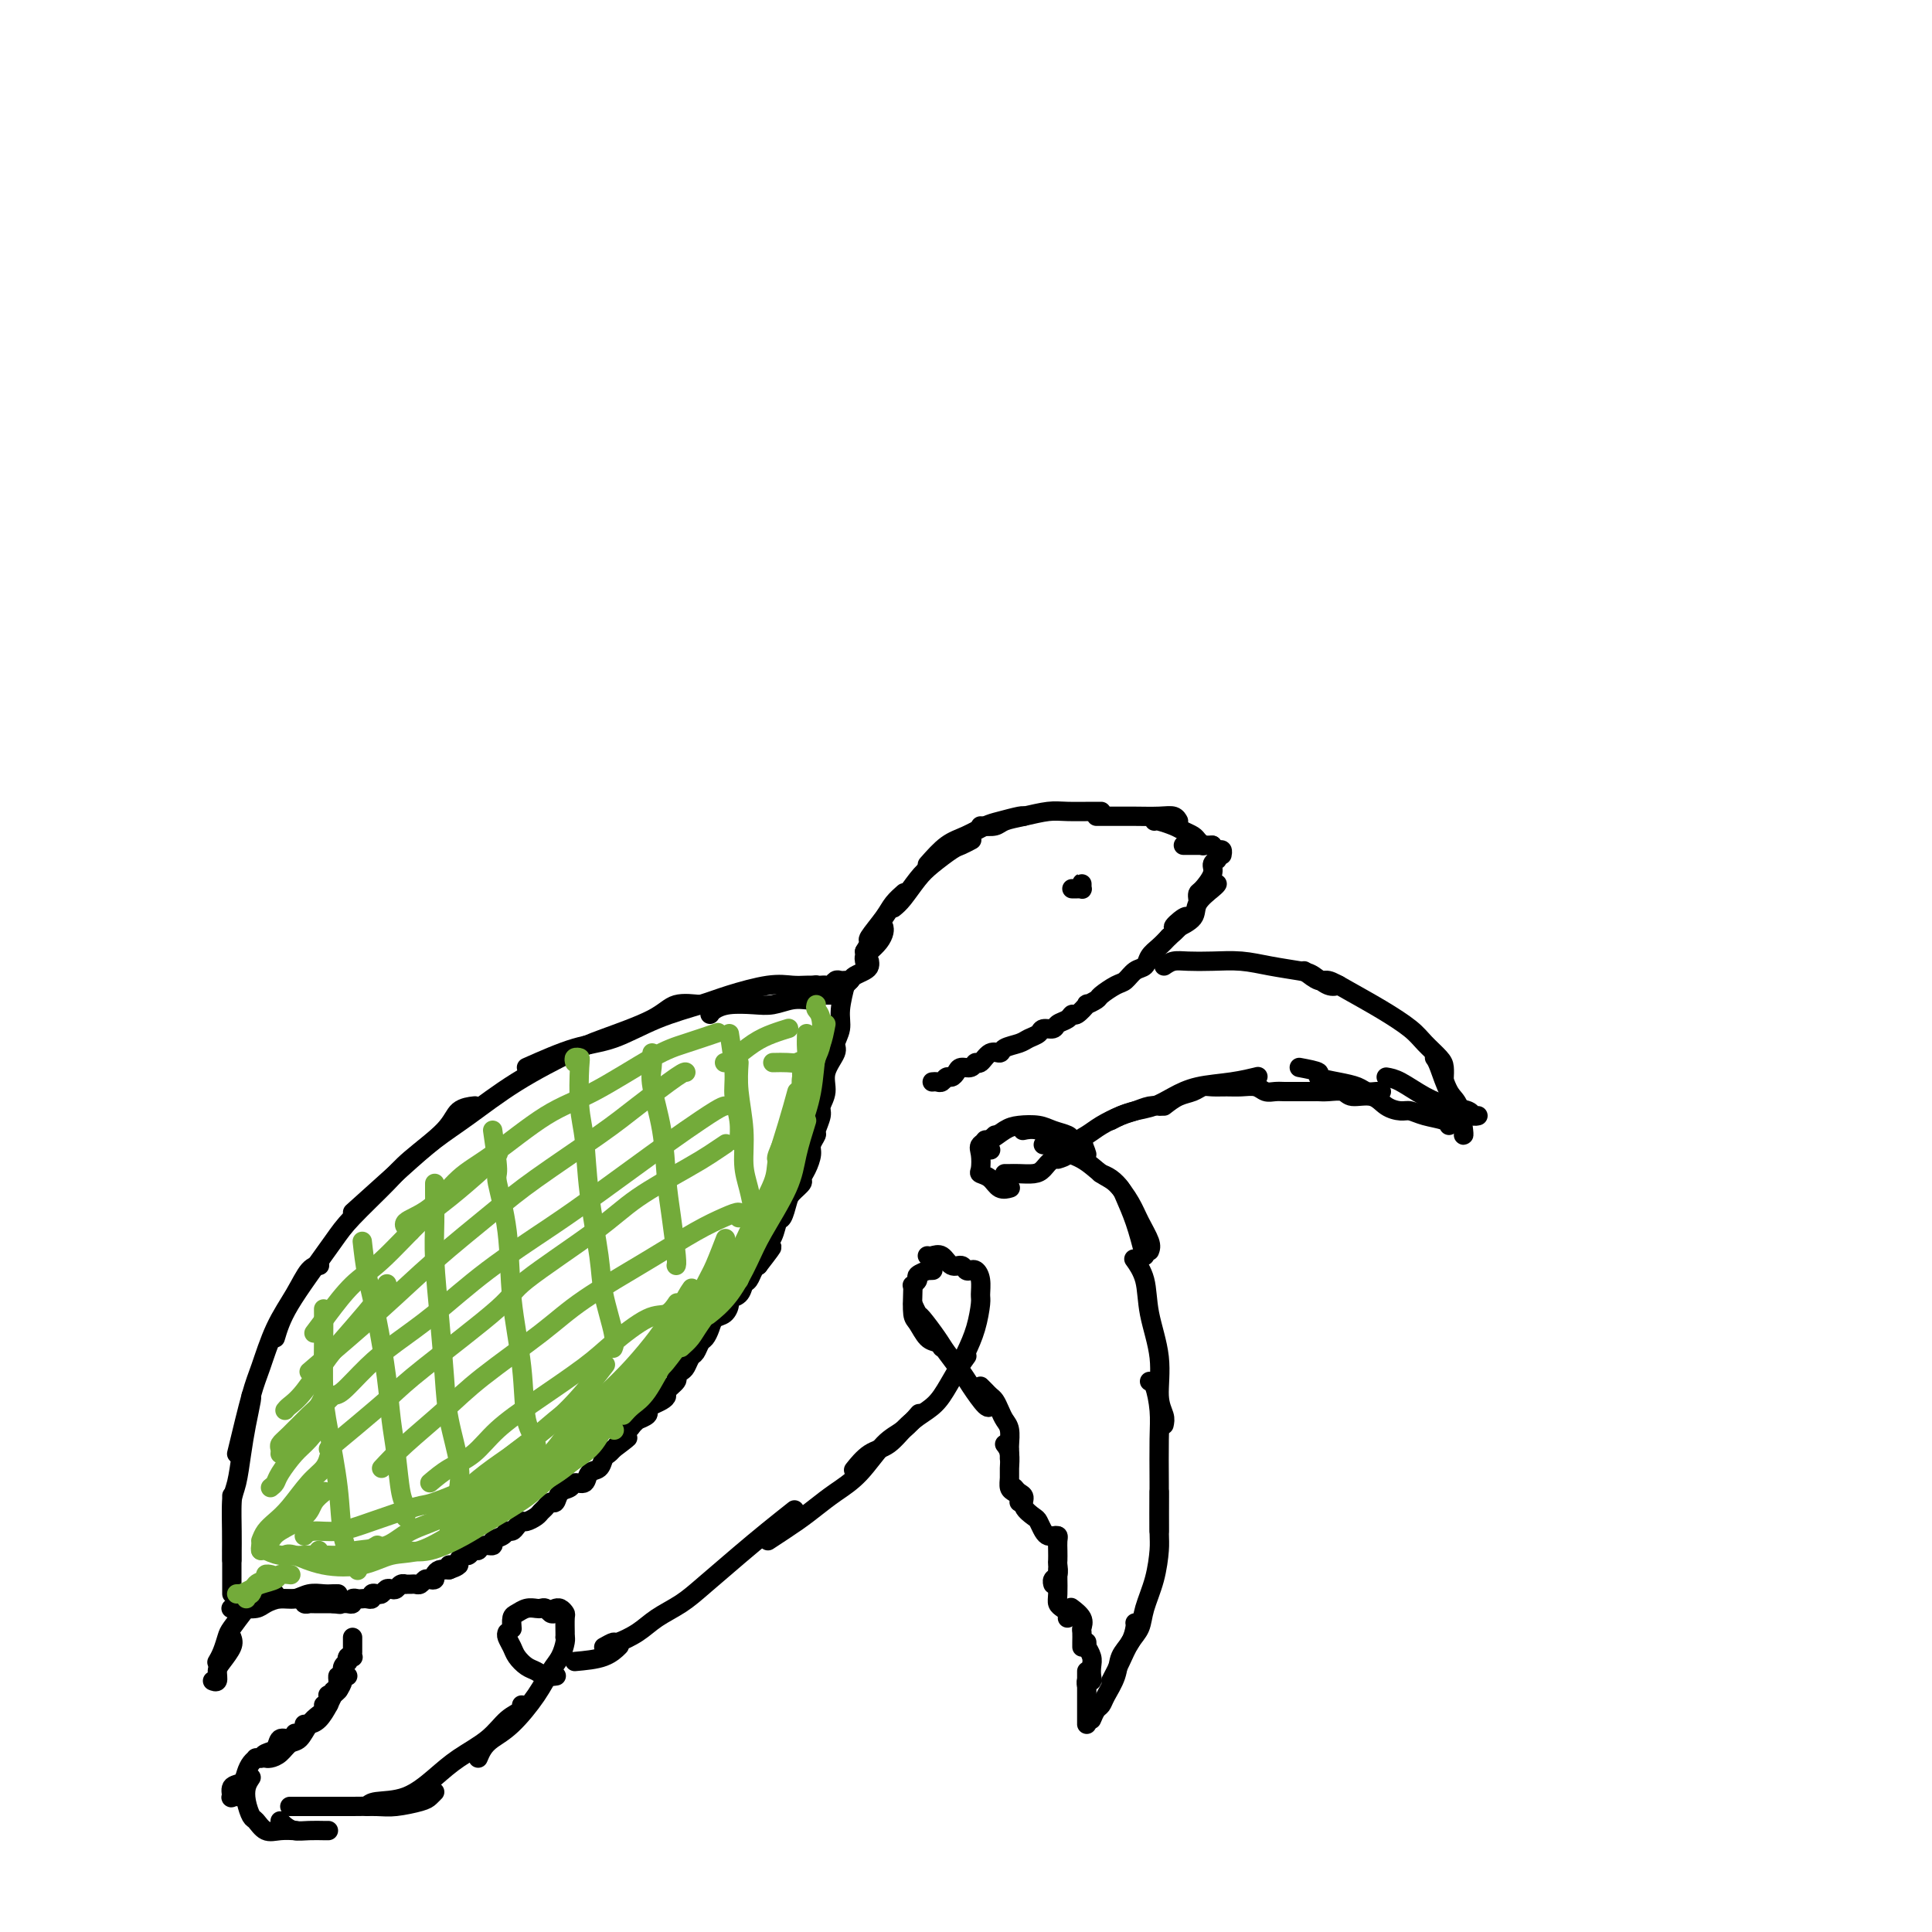<svg viewBox='0 0 400 400' version='1.1' xmlns='http://www.w3.org/2000/svg' xmlns:xlink='http://www.w3.org/1999/xlink'><g fill='none' stroke='#000000' stroke-width='4' stroke-linecap='round' stroke-linejoin='round'><path d='M56,330c0.414,-0.113 0.828,-0.226 1,0c0.172,0.226 0.101,0.793 0,1c-0.101,0.207 -0.233,0.056 0,0c0.233,-0.056 0.832,-0.015 1,0c0.168,0.015 -0.095,0.004 0,0c0.095,-0.004 0.546,-0.001 1,0c0.454,0.001 0.909,0.001 1,0c0.091,-0.001 -0.182,-0.001 0,0c0.182,0.001 0.818,0.004 1,0c0.182,-0.004 -0.091,-0.015 0,0c0.091,0.015 0.545,0.057 1,0c0.455,-0.057 0.909,-0.211 1,0c0.091,0.211 -0.182,0.789 0,1c0.182,0.211 0.818,0.057 1,0c0.182,-0.057 -0.091,-0.015 0,0c0.091,0.015 0.545,0.004 1,0c0.455,-0.004 0.910,-0.001 1,0c0.090,0.001 -0.187,0.000 0,0c0.187,-0.000 0.837,-0.000 1,0c0.163,0.000 -0.163,0.000 0,0c0.163,-0.000 0.813,-0.000 1,0c0.187,0.000 -0.089,0.000 0,0c0.089,-0.000 0.545,-0.000 1,0'/><path d='M69,332c2.255,0.309 1.391,0.083 1,0c-0.391,-0.083 -0.311,-0.021 0,0c0.311,0.021 0.853,0.002 1,0c0.147,-0.002 -0.101,0.014 0,0c0.101,-0.014 0.552,-0.056 1,0c0.448,0.056 0.893,0.211 1,0c0.107,-0.211 -0.125,-0.788 0,-1c0.125,-0.212 0.607,-0.061 1,0c0.393,0.061 0.697,0.030 1,0c0.303,-0.030 0.606,-0.060 1,0c0.394,0.060 0.879,0.208 1,0c0.121,-0.208 -0.122,-0.774 0,-1c0.122,-0.226 0.610,-0.112 1,0c0.390,0.112 0.682,0.222 1,0c0.318,-0.222 0.664,-0.778 1,-1c0.336,-0.222 0.664,-0.112 1,0c0.336,0.112 0.682,0.226 1,0c0.318,-0.226 0.610,-0.793 1,-1c0.390,-0.207 0.878,-0.054 1,0c0.122,0.054 -0.122,0.011 0,0c0.122,-0.011 0.610,0.011 1,0c0.390,-0.011 0.683,-0.055 1,0c0.317,0.055 0.659,0.208 1,0c0.341,-0.208 0.683,-0.777 1,-1c0.317,-0.223 0.611,-0.098 1,0c0.389,0.098 0.874,0.170 1,0c0.126,-0.170 -0.107,-0.581 0,-1c0.107,-0.419 0.554,-0.844 1,-1c0.446,-0.156 0.889,-0.042 1,0c0.111,0.042 -0.111,0.012 0,0c0.111,-0.012 0.556,-0.006 1,0'/><path d='M93,325c3.669,-1.306 0.843,-1.072 0,-1c-0.843,0.072 0.299,-0.018 1,0c0.701,0.018 0.961,0.144 1,0c0.039,-0.144 -0.144,-0.559 0,-1c0.144,-0.441 0.615,-0.907 1,-1c0.385,-0.093 0.686,0.186 1,0c0.314,-0.186 0.643,-0.838 1,-1c0.357,-0.162 0.744,0.164 1,0c0.256,-0.164 0.383,-0.818 1,-1c0.617,-0.182 1.723,0.110 2,0c0.277,-0.110 -0.277,-0.621 0,-1c0.277,-0.379 1.384,-0.627 2,-1c0.616,-0.373 0.741,-0.870 1,-1c0.259,-0.130 0.650,0.106 1,0c0.350,-0.106 0.657,-0.553 1,-1c0.343,-0.447 0.722,-0.893 1,-1c0.278,-0.107 0.456,0.125 1,0c0.544,-0.125 1.456,-0.606 2,-1c0.544,-0.394 0.722,-0.701 1,-1c0.278,-0.299 0.656,-0.591 1,-1c0.344,-0.409 0.654,-0.937 1,-1c0.346,-0.063 0.727,0.339 1,0c0.273,-0.339 0.439,-1.418 1,-2c0.561,-0.582 1.516,-0.666 2,-1c0.484,-0.334 0.497,-0.919 1,-1c0.503,-0.081 1.497,0.343 2,0c0.503,-0.343 0.516,-1.454 1,-2c0.484,-0.546 1.439,-0.528 2,-1c0.561,-0.472 0.728,-1.435 1,-2c0.272,-0.565 0.649,-0.733 1,-1c0.351,-0.267 0.675,-0.634 1,-1'/><path d='M127,300c5.422,-4.067 1.977,-1.733 1,-1c-0.977,0.733 0.513,-0.133 1,-1c0.487,-0.867 -0.029,-1.734 0,-2c0.029,-0.266 0.604,0.069 1,0c0.396,-0.069 0.613,-0.543 1,-1c0.387,-0.457 0.943,-0.896 1,-1c0.057,-0.104 -0.385,0.127 0,0c0.385,-0.127 1.596,-0.612 2,-1c0.404,-0.388 0.001,-0.680 0,-1c-0.001,-0.320 0.400,-0.667 1,-1c0.600,-0.333 1.400,-0.652 2,-1c0.600,-0.348 1.001,-0.723 1,-1c-0.001,-0.277 -0.404,-0.454 0,-1c0.404,-0.546 1.614,-1.460 2,-2c0.386,-0.540 -0.051,-0.707 0,-1c0.051,-0.293 0.591,-0.712 1,-1c0.409,-0.288 0.687,-0.443 1,-1c0.313,-0.557 0.662,-1.514 1,-2c0.338,-0.486 0.667,-0.501 1,-1c0.333,-0.499 0.670,-1.480 1,-2c0.330,-0.520 0.653,-0.577 1,-1c0.347,-0.423 0.718,-1.213 1,-2c0.282,-0.787 0.475,-1.572 1,-2c0.525,-0.428 1.384,-0.500 2,-1c0.616,-0.500 0.991,-1.428 1,-2c0.009,-0.572 -0.349,-0.787 0,-1c0.349,-0.213 1.403,-0.425 2,-1c0.597,-0.575 0.737,-1.515 1,-2c0.263,-0.485 0.648,-0.515 1,-1c0.352,-0.485 0.672,-1.424 1,-2c0.328,-0.576 0.664,-0.788 1,-1'/><path d='M157,262c4.897,-6.307 2.138,-3.074 1,-2c-1.138,1.074 -0.655,-0.009 0,-1c0.655,-0.991 1.484,-1.889 2,-3c0.516,-1.111 0.720,-2.434 1,-3c0.280,-0.566 0.634,-0.375 1,-1c0.366,-0.625 0.742,-2.067 1,-3c0.258,-0.933 0.399,-1.356 1,-2c0.601,-0.644 1.663,-1.509 2,-2c0.337,-0.491 -0.049,-0.608 0,-1c0.049,-0.392 0.534,-1.059 1,-2c0.466,-0.941 0.914,-2.157 1,-3c0.086,-0.843 -0.188,-1.313 0,-2c0.188,-0.687 0.839,-1.590 1,-2c0.161,-0.410 -0.169,-0.328 0,-1c0.169,-0.672 0.838,-2.099 1,-3c0.162,-0.901 -0.182,-1.276 0,-2c0.182,-0.724 0.890,-1.796 1,-3c0.110,-1.204 -0.378,-2.539 0,-4c0.378,-1.461 1.622,-3.047 2,-4c0.378,-0.953 -0.109,-1.272 0,-2c0.109,-0.728 0.813,-1.865 1,-3c0.187,-1.135 -0.142,-2.267 0,-4c0.142,-1.733 0.755,-4.067 1,-5c0.245,-0.933 0.123,-0.467 0,0'/><path d='M48,333c-0.147,0.006 -0.293,0.012 0,0c0.293,-0.012 1.026,-0.041 2,0c0.974,0.041 2.189,0.151 3,0c0.811,-0.151 1.218,-0.562 2,-1c0.782,-0.438 1.939,-0.902 3,-1c1.061,-0.098 2.025,0.170 3,0c0.975,-0.170 1.960,-0.778 3,-1c1.040,-0.222 2.134,-0.060 3,0c0.866,0.060 1.502,0.016 2,0c0.498,-0.016 0.856,-0.005 1,0c0.144,0.005 0.072,0.002 0,0'/><path d='M48,330c0.000,-0.081 0.000,-0.162 0,-1c0.000,-0.838 0.000,-2.432 0,-4c-0.000,-1.568 -0.000,-3.111 0,-5c0.000,-1.889 0.000,-4.124 0,-6c-0.000,-1.876 -0.000,-3.393 0,-4c0.000,-0.607 0.000,-0.303 0,0'/><path d='M48,323c0.002,-0.924 0.003,-1.848 0,-2c-0.003,-0.152 -0.012,0.467 0,0c0.012,-0.467 0.044,-2.020 0,-4c-0.044,-1.980 -0.166,-4.387 0,-6c0.166,-1.613 0.619,-2.432 1,-4c0.381,-1.568 0.691,-3.884 1,-6c0.309,-2.116 0.619,-4.031 1,-6c0.381,-1.969 0.833,-3.992 1,-5c0.167,-1.008 0.048,-1.002 0,-1c-0.048,0.002 -0.024,0.001 0,0'/><path d='M49,301c1.105,-4.588 2.211,-9.177 3,-12c0.789,-2.823 1.263,-3.881 2,-6c0.737,-2.119 1.739,-5.300 3,-8c1.261,-2.700 2.781,-4.920 4,-7c1.219,-2.080 2.136,-4.022 3,-5c0.864,-0.978 1.675,-0.994 2,-1c0.325,-0.006 0.162,-0.003 0,0'/><path d='M57,277c0.282,-0.947 0.564,-1.895 1,-3c0.436,-1.105 1.026,-2.368 2,-4c0.974,-1.632 2.333,-3.635 4,-6c1.667,-2.365 3.644,-5.094 5,-7c1.356,-1.906 2.091,-2.990 4,-5c1.909,-2.010 4.992,-4.945 7,-7c2.008,-2.055 2.941,-3.230 5,-5c2.059,-1.770 5.243,-4.134 7,-6c1.757,-1.866 2.089,-3.233 3,-4c0.911,-0.767 2.403,-0.933 3,-1c0.597,-0.067 0.298,-0.033 0,0'/><path d='M73,251c3.586,-3.231 7.172,-6.462 10,-9c2.828,-2.538 4.897,-4.383 7,-6c2.103,-1.617 4.240,-3.006 7,-5c2.760,-1.994 6.144,-4.595 10,-7c3.856,-2.405 8.185,-4.616 11,-6c2.815,-1.384 4.117,-1.940 7,-3c2.883,-1.060 7.347,-2.624 10,-4c2.653,-1.376 3.495,-2.565 5,-3c1.505,-0.435 3.675,-0.117 5,0c1.325,0.117 1.807,0.033 2,0c0.193,-0.033 0.096,-0.017 0,0'/><path d='M109,221c3.530,-1.564 7.059,-3.129 10,-4c2.941,-0.871 5.293,-1.050 8,-2c2.707,-0.950 5.767,-2.671 9,-4c3.233,-1.329 6.637,-2.265 9,-3c2.363,-0.735 3.684,-1.269 6,-2c2.316,-0.731 5.626,-1.660 8,-2c2.374,-0.340 3.812,-0.091 5,0c1.188,0.091 2.128,0.025 3,0c0.872,-0.025 1.678,-0.007 2,0c0.322,0.007 0.161,0.004 0,0'/><path d='M147,210c0.209,-0.312 0.418,-0.623 1,-1c0.582,-0.377 1.535,-0.819 3,-1c1.465,-0.181 3.440,-0.101 5,0c1.560,0.101 2.705,0.223 4,0c1.295,-0.223 2.739,-0.792 4,-1c1.261,-0.208 2.340,-0.056 3,0c0.660,0.056 0.903,0.016 1,0c0.097,-0.016 0.049,-0.008 0,0'/><path d='M170,206c0.196,0.000 0.393,0.000 1,0c0.607,0.000 1.625,0.000 2,0c0.375,-0.000 0.107,0.000 0,0c-0.107,0.000 -0.054,0.000 0,0'/><path d='M169,205c0.024,-0.422 0.048,-0.844 0,-1c-0.048,-0.156 -0.168,-0.046 0,0c0.168,0.046 0.622,0.026 1,0c0.378,-0.026 0.678,-0.060 1,0c0.322,0.060 0.664,0.212 1,0c0.336,-0.212 0.665,-0.789 1,-1c0.335,-0.211 0.678,-0.057 1,0c0.322,0.057 0.625,0.015 1,0c0.375,-0.015 0.821,-0.004 1,0c0.179,0.004 0.089,0.002 0,0'/><path d='M174,205c0.785,-0.756 1.569,-1.513 2,-2c0.431,-0.487 0.508,-0.705 1,-1c0.492,-0.295 1.400,-0.667 2,-1c0.600,-0.333 0.892,-0.628 1,-1c0.108,-0.372 0.031,-0.821 0,-1c-0.031,-0.179 -0.015,-0.090 0,0'/><path d='M179,199c-0.061,-0.356 -0.121,-0.712 0,-1c0.121,-0.288 0.425,-0.508 1,-1c0.575,-0.492 1.422,-1.256 2,-2c0.578,-0.744 0.886,-1.470 1,-2c0.114,-0.530 0.032,-0.866 0,-1c-0.032,-0.134 -0.016,-0.067 0,0'/><path d='M179,197c0.445,0.091 0.890,0.182 1,0c0.110,-0.182 -0.115,-0.636 0,-1c0.115,-0.364 0.569,-0.636 1,-1c0.431,-0.364 0.837,-0.818 1,-1c0.163,-0.182 0.081,-0.091 0,0'/><path d='M179,197c0.502,-0.833 1.003,-1.667 1,-2c-0.003,-0.333 -0.512,-0.167 0,-1c0.512,-0.833 2.044,-2.667 3,-4c0.956,-1.333 1.334,-2.167 2,-3c0.666,-0.833 1.619,-1.667 2,-2c0.381,-0.333 0.191,-0.167 0,0'/><path d='M185,188c0.567,-0.461 1.135,-0.921 2,-2c0.865,-1.079 2.029,-2.776 3,-4c0.971,-1.224 1.749,-1.974 3,-3c1.251,-1.026 2.974,-2.326 4,-3c1.026,-0.674 1.353,-0.720 2,-1c0.647,-0.280 1.613,-0.794 2,-1c0.387,-0.206 0.193,-0.103 0,0'/><path d='M192,179c1.343,-1.519 2.685,-3.038 4,-4c1.315,-0.962 2.601,-1.368 4,-2c1.399,-0.632 2.911,-1.490 4,-2c1.089,-0.510 1.756,-0.673 3,-1c1.244,-0.327 3.066,-0.819 4,-1c0.934,-0.181 0.981,-0.052 1,0c0.019,0.052 0.009,0.026 0,0'/><path d='M203,171c1.128,0.091 2.257,0.182 3,0c0.743,-0.182 1.102,-0.637 2,-1c0.898,-0.363 2.335,-0.633 4,-1c1.665,-0.367 3.557,-0.830 5,-1c1.443,-0.170 2.438,-0.045 4,0c1.562,0.045 3.690,0.012 5,0c1.310,-0.012 1.803,-0.003 2,0c0.197,0.003 0.099,0.002 0,0'/><path d='M227,169c1.367,0.002 2.734,0.004 4,0c1.266,-0.004 2.430,-0.015 4,0c1.570,0.015 3.544,0.056 5,0c1.456,-0.056 2.392,-0.207 3,0c0.608,0.207 0.888,0.774 1,1c0.112,0.226 0.056,0.113 0,0'/><path d='M239,170c0.129,-0.089 0.258,-0.179 1,0c0.742,0.179 2.097,0.626 3,1c0.903,0.374 1.352,0.675 2,1c0.648,0.325 1.493,0.675 2,1c0.507,0.325 0.675,0.626 1,1c0.325,0.374 0.807,0.821 1,1c0.193,0.179 0.096,0.089 0,0'/><path d='M245,175c0.756,0.000 1.513,0.000 2,0c0.487,0.000 0.705,0.000 1,0c0.295,0.000 0.667,0.000 1,0c0.333,0.000 0.625,0.000 1,0c0.375,0.000 0.832,0.000 1,0c0.168,0.000 0.048,0.000 0,0c-0.048,-0.000 -0.024,0.000 0,0'/><path d='M251,175c0.310,0.452 0.619,0.905 1,1c0.381,0.095 0.833,-0.167 1,0c0.167,0.167 0.048,0.762 0,1c-0.048,0.238 -0.024,0.119 0,0'/><path d='M193,224c0.333,-0.032 0.667,-0.064 1,0c0.333,0.064 0.666,0.223 1,0c0.334,-0.223 0.671,-0.829 1,-1c0.329,-0.171 0.652,0.093 1,0c0.348,-0.093 0.723,-0.545 1,-1c0.277,-0.455 0.458,-0.914 1,-1c0.542,-0.086 1.445,0.202 2,0c0.555,-0.202 0.763,-0.894 1,-1c0.237,-0.106 0.504,0.375 1,0c0.496,-0.375 1.221,-1.606 2,-2c0.779,-0.394 1.613,0.049 2,0c0.387,-0.049 0.326,-0.592 1,-1c0.674,-0.408 2.082,-0.683 3,-1c0.918,-0.317 1.344,-0.676 2,-1c0.656,-0.324 1.541,-0.611 2,-1c0.459,-0.389 0.490,-0.879 1,-1c0.510,-0.121 1.497,0.127 2,0c0.503,-0.127 0.521,-0.630 1,-1c0.479,-0.370 1.419,-0.606 2,-1c0.581,-0.394 0.804,-0.946 1,-1c0.196,-0.054 0.365,0.390 1,0c0.635,-0.390 1.735,-1.614 2,-2c0.265,-0.386 -0.305,0.066 0,0c0.305,-0.066 1.485,-0.652 2,-1c0.515,-0.348 0.366,-0.460 1,-1c0.634,-0.540 2.053,-1.510 3,-2c0.947,-0.490 1.423,-0.501 2,-1c0.577,-0.499 1.257,-1.484 2,-2c0.743,-0.516 1.550,-0.561 2,-1c0.450,-0.439 0.544,-1.272 1,-2c0.456,-0.728 1.273,-1.351 2,-2c0.727,-0.649 1.363,-1.325 2,-2'/><path d='M242,194c3.834,-3.271 1.419,-1.949 1,-2c-0.419,-0.051 1.156,-1.475 2,-2c0.844,-0.525 0.955,-0.150 1,0c0.045,0.150 0.022,0.075 0,0'/><path d='M252,178c-0.475,0.281 -0.950,0.562 -1,1c-0.050,0.438 0.326,1.032 0,2c-0.326,0.968 -1.356,2.311 -2,3c-0.644,0.689 -0.904,0.724 -1,1c-0.096,0.276 -0.027,0.793 0,1c0.027,0.207 0.014,0.103 0,0'/><path d='M252,183c-0.089,0.158 -0.178,0.315 -1,1c-0.822,0.685 -2.378,1.896 -3,3c-0.622,1.104 -0.311,2.100 -1,3c-0.689,0.900 -2.378,1.704 -3,2c-0.622,0.296 -0.178,0.085 0,0c0.178,-0.085 0.089,-0.042 0,0'/><path d='M222,184c0.287,-0.000 0.574,-0.000 1,0c0.426,0.000 0.990,0.000 1,0c0.010,-0.000 -0.534,-0.000 -1,0c-0.466,0.000 -0.854,0.000 -1,0c-0.146,-0.000 -0.049,-0.000 0,0c0.049,0.000 0.052,0.001 0,0c-0.052,-0.001 -0.157,-0.004 0,0c0.157,0.004 0.578,0.014 1,0c0.422,-0.014 0.845,-0.053 1,0c0.155,0.053 0.042,0.196 0,0c-0.042,-0.196 -0.011,-0.733 0,-1c0.011,-0.267 0.003,-0.264 0,0c-0.003,0.264 -0.001,0.790 0,1c0.001,0.210 0.000,0.105 0,0'/><path d='M51,333c-1.177,1.539 -2.354,3.078 -3,4c-0.646,0.922 -0.761,1.226 -1,2c-0.239,0.774 -0.603,2.016 -1,3c-0.397,0.984 -0.828,1.710 -1,2c-0.172,0.290 -0.086,0.145 0,0'/><path d='M48,339c0.194,0.550 0.388,1.100 0,2c-0.388,0.900 -1.358,2.150 -2,3c-0.642,0.850 -0.956,1.300 -1,2c-0.044,0.700 0.180,1.650 0,2c-0.180,0.350 -0.766,0.100 -1,0c-0.234,-0.100 -0.117,-0.050 0,0'/><path d='M73,339c0.000,0.455 0.000,0.909 0,1c-0.000,0.091 -0.000,-0.182 0,0c0.000,0.182 0.001,0.820 0,1c-0.001,0.180 -0.004,-0.096 0,0c0.004,0.096 0.015,0.566 0,1c-0.015,0.434 -0.056,0.834 0,1c0.056,0.166 0.207,0.100 0,0c-0.207,-0.100 -0.774,-0.233 -1,0c-0.226,0.233 -0.113,0.833 0,1c0.113,0.167 0.226,-0.100 0,0c-0.226,0.100 -0.793,0.566 -1,1c-0.207,0.434 -0.056,0.834 0,1c0.056,0.166 0.015,0.096 0,0c-0.015,-0.096 -0.004,-0.218 0,0c0.004,0.218 0.001,0.777 0,1c-0.001,0.223 -0.001,0.112 0,0'/><path d='M71,347c-0.536,1.178 -0.876,0.122 -1,0c-0.124,-0.122 -0.032,0.689 0,1c0.032,0.311 0.005,0.121 0,0c-0.005,-0.121 0.014,-0.172 0,0c-0.014,0.172 -0.060,0.568 0,1c0.060,0.432 0.226,0.900 0,1c-0.226,0.100 -0.846,-0.166 -1,0c-0.154,0.166 0.156,0.766 0,1c-0.156,0.234 -0.777,0.101 -1,0c-0.223,-0.101 -0.046,-0.171 0,0c0.046,0.171 -0.039,0.582 0,1c0.039,0.418 0.203,0.843 0,1c-0.203,0.157 -0.772,0.045 -1,0c-0.228,-0.045 -0.114,-0.022 0,0'/><path d='M72,347c-0.446,-0.058 -0.892,-0.116 -1,0c-0.108,0.116 0.123,0.405 0,1c-0.123,0.595 -0.600,1.494 -1,2c-0.400,0.506 -0.724,0.619 -1,1c-0.276,0.381 -0.505,1.030 -1,2c-0.495,0.970 -1.256,2.260 -2,3c-0.744,0.740 -1.469,0.930 -2,1c-0.531,0.070 -0.866,0.020 -1,0c-0.134,-0.020 -0.067,-0.010 0,0'/><path d='M66,355c-0.667,0.522 -1.334,1.044 -2,2c-0.666,0.956 -1.331,2.347 -2,3c-0.669,0.653 -1.342,0.567 -2,1c-0.658,0.433 -1.300,1.384 -2,2c-0.700,0.616 -1.458,0.897 -2,1c-0.542,0.103 -0.869,0.030 -1,0c-0.131,-0.030 -0.065,-0.015 0,0'/><path d='M61,359c0.057,-0.128 0.114,-0.256 0,0c-0.114,0.256 -0.398,0.895 -1,1c-0.602,0.105 -1.520,-0.326 -2,0c-0.480,0.326 -0.520,1.407 -1,2c-0.480,0.593 -1.398,0.698 -2,1c-0.602,0.302 -0.886,0.801 -1,1c-0.114,0.199 -0.057,0.100 0,0'/><path d='M54,364c0.119,-0.005 0.239,-0.010 0,0c-0.239,0.010 -0.836,0.034 -1,0c-0.164,-0.034 0.106,-0.127 0,0c-0.106,0.127 -0.588,0.472 -1,1c-0.412,0.528 -0.753,1.238 -1,2c-0.247,0.762 -0.398,1.577 -1,2c-0.602,0.423 -1.653,0.453 -2,1c-0.347,0.547 0.010,1.611 0,2c-0.010,0.389 -0.387,0.105 0,0c0.387,-0.105 1.539,-0.030 2,0c0.461,0.030 0.230,0.015 0,0'/><path d='M52,368c-0.397,0.593 -0.795,1.186 -1,2c-0.205,0.814 -0.218,1.850 0,3c0.218,1.150 0.668,2.413 1,3c0.332,0.587 0.545,0.497 1,1c0.455,0.503 1.153,1.599 2,2c0.847,0.401 1.843,0.108 3,0c1.157,-0.108 2.473,-0.031 3,0c0.527,0.031 0.263,0.015 0,0'/><path d='M58,377c0.265,0.309 0.530,0.619 1,1c0.470,0.381 1.145,0.834 2,1c0.855,0.166 1.889,0.044 3,0c1.111,-0.044 2.299,-0.012 3,0c0.701,0.012 0.915,0.003 1,0c0.085,-0.003 0.043,-0.002 0,0'/><path d='M60,374c0.499,-0.000 0.997,-0.000 2,0c1.003,0.000 2.510,0.001 4,0c1.490,-0.001 2.963,-0.003 4,0c1.037,0.003 1.640,0.012 3,0c1.360,-0.012 3.478,-0.045 5,0c1.522,0.045 2.446,0.170 4,0c1.554,-0.170 3.736,-0.633 5,-1c1.264,-0.367 1.610,-0.637 2,-1c0.390,-0.363 0.826,-0.818 1,-1c0.174,-0.182 0.087,-0.091 0,0'/><path d='M76,374c0.318,-0.405 0.637,-0.810 2,-1c1.363,-0.190 3.771,-0.166 6,-1c2.229,-0.834 4.279,-2.528 6,-4c1.721,-1.472 3.112,-2.724 5,-4c1.888,-1.276 4.271,-2.577 6,-4c1.729,-1.423 2.804,-2.969 4,-4c1.196,-1.031 2.514,-1.547 3,-2c0.486,-0.453 0.139,-0.844 0,-1c-0.139,-0.156 -0.069,-0.078 0,0'/><path d='M99,364c0.282,-0.671 0.565,-1.341 1,-2c0.435,-0.659 1.023,-1.306 2,-2c0.977,-0.694 2.342,-1.436 4,-3c1.658,-1.564 3.607,-3.950 5,-6c1.393,-2.050 2.230,-3.765 3,-5c0.770,-1.235 1.475,-1.991 2,-3c0.525,-1.009 0.872,-2.272 1,-3c0.128,-0.728 0.037,-0.922 0,-1c-0.037,-0.078 -0.018,-0.039 0,0'/><path d='M117,339c0.006,-0.105 0.012,-0.210 0,-1c-0.012,-0.790 -0.042,-2.264 0,-3c0.042,-0.736 0.155,-0.733 0,-1c-0.155,-0.267 -0.578,-0.804 -1,-1c-0.422,-0.196 -0.844,-0.053 -1,0c-0.156,0.053 -0.044,0.015 0,0c0.044,-0.015 0.022,-0.008 0,0'/><path d='M115,334c-0.335,0.113 -0.670,0.225 -1,0c-0.330,-0.225 -0.655,-0.789 -1,-1c-0.345,-0.211 -0.709,-0.069 -1,0c-0.291,0.069 -0.509,0.064 -1,0c-0.491,-0.064 -1.256,-0.189 -2,0c-0.744,0.189 -1.467,0.690 -2,1c-0.533,0.310 -0.874,0.430 -1,1c-0.126,0.570 -0.036,1.592 0,2c0.036,0.408 0.018,0.204 0,0'/><path d='M105,338c-0.096,0.242 -0.191,0.484 0,1c0.191,0.516 0.670,1.305 1,2c0.330,0.695 0.513,1.297 1,2c0.487,0.703 1.279,1.509 2,2c0.721,0.491 1.370,0.667 2,1c0.630,0.333 1.241,0.821 2,1c0.759,0.179 1.666,0.048 2,0c0.334,-0.048 0.095,-0.014 0,0c-0.095,0.014 -0.048,0.007 0,0'/><path d='M119,344c2.200,-0.200 4.400,-0.400 6,-1c1.600,-0.600 2.600,-1.600 3,-2c0.400,-0.400 0.200,-0.200 0,0'/><path d='M125,341c0.830,-0.464 1.660,-0.928 2,-1c0.340,-0.072 0.192,0.247 1,0c0.808,-0.247 2.574,-1.062 4,-2c1.426,-0.938 2.511,-2.000 4,-3c1.489,-1.000 3.380,-1.939 5,-3c1.620,-1.061 2.967,-2.243 5,-4c2.033,-1.757 4.751,-4.090 7,-6c2.249,-1.910 4.029,-3.399 6,-5c1.971,-1.601 4.135,-3.315 5,-4c0.865,-0.685 0.433,-0.343 0,0'/><path d='M159,319c2.173,-1.421 4.345,-2.842 6,-4c1.655,-1.158 2.791,-2.052 4,-3c1.209,-0.948 2.489,-1.950 4,-3c1.511,-1.050 3.253,-2.149 5,-4c1.747,-1.851 3.499,-4.455 5,-6c1.501,-1.545 2.750,-2.031 4,-3c1.250,-0.969 2.500,-2.420 3,-3c0.500,-0.580 0.250,-0.290 0,0'/><path d='M177,304c-0.244,0.306 -0.487,0.612 0,0c0.487,-0.612 1.705,-2.143 3,-3c1.295,-0.857 2.668,-1.040 4,-2c1.332,-0.960 2.623,-2.695 4,-4c1.377,-1.305 2.838,-2.178 4,-3c1.162,-0.822 2.023,-1.591 3,-3c0.977,-1.409 2.071,-3.456 3,-5c0.929,-1.544 1.694,-2.584 2,-3c0.306,-0.416 0.153,-0.208 0,0'/><path d='M198,284c0.650,-1.265 1.299,-2.530 2,-4c0.701,-1.470 1.453,-3.144 2,-5c0.547,-1.856 0.889,-3.895 1,-5c0.111,-1.105 -0.009,-1.277 0,-2c0.009,-0.723 0.147,-1.998 0,-3c-0.147,-1.002 -0.578,-1.731 -1,-2c-0.422,-0.269 -0.835,-0.077 -1,0c-0.165,0.077 -0.083,0.038 0,0'/><path d='M201,263c-0.358,0.130 -0.715,0.259 -1,0c-0.285,-0.259 -0.497,-0.907 -1,-1c-0.503,-0.093 -1.298,0.367 -2,0c-0.702,-0.367 -1.312,-1.562 -2,-2c-0.688,-0.438 -1.454,-0.118 -2,0c-0.546,0.118 -0.870,0.034 -1,0c-0.130,-0.034 -0.065,-0.017 0,0'/><path d='M193,263c0.130,-0.007 0.260,-0.013 0,0c-0.260,0.013 -0.911,0.046 -1,0c-0.089,-0.046 0.382,-0.170 0,0c-0.382,0.170 -1.618,0.633 -2,1c-0.382,0.367 0.089,0.637 0,1c-0.089,0.363 -0.740,0.818 -1,1c-0.260,0.182 -0.130,0.091 0,0'/><path d='M189,267c-0.067,1.972 -0.133,3.944 0,5c0.133,1.056 0.467,1.197 1,2c0.533,0.803 1.267,2.267 2,3c0.733,0.733 1.467,0.736 2,1c0.533,0.264 0.867,0.790 1,1c0.133,0.210 0.067,0.105 0,0'/><path d='M189,270c0.390,0.837 0.780,1.673 1,2c0.220,0.327 0.270,0.144 1,1c0.730,0.856 2.139,2.752 3,4c0.861,1.248 1.173,1.847 2,3c0.827,1.153 2.169,2.859 3,4c0.831,1.141 1.151,1.718 2,3c0.849,1.282 2.229,3.268 3,4c0.771,0.732 0.935,0.209 1,0c0.065,-0.209 0.033,-0.105 0,0'/><path d='M203,287c0.333,0.327 0.666,0.654 1,1c0.334,0.346 0.668,0.710 1,1c0.332,0.290 0.663,0.505 1,1c0.337,0.495 0.679,1.270 1,2c0.321,0.730 0.622,1.414 1,2c0.378,0.586 0.833,1.075 1,2c0.167,0.925 0.045,2.287 0,3c-0.045,0.713 -0.012,0.779 0,1c0.012,0.221 0.003,0.598 0,1c-0.003,0.402 -0.001,0.829 0,1c0.001,0.171 0.000,0.085 0,0'/><path d='M208,299c0.424,0.552 0.848,1.103 1,2c0.152,0.897 0.030,2.138 0,3c-0.030,0.862 0.030,1.345 0,2c-0.030,0.655 -0.152,1.482 0,2c0.152,0.518 0.577,0.726 1,1c0.423,0.274 0.845,0.612 1,1c0.155,0.388 0.044,0.825 0,1c-0.044,0.175 -0.022,0.087 0,0'/><path d='M210,308c0.295,0.355 0.590,0.710 1,1c0.410,0.290 0.936,0.515 1,1c0.064,0.485 -0.334,1.230 0,2c0.334,0.770 1.399,1.565 2,2c0.601,0.435 0.739,0.509 1,1c0.261,0.491 0.644,1.400 1,2c0.356,0.600 0.684,0.893 1,1c0.316,0.107 0.621,0.029 1,0c0.379,-0.029 0.833,-0.008 1,0c0.167,0.008 0.048,0.002 0,0c-0.048,-0.002 -0.024,-0.001 0,0'/><path d='M218,318c0.422,-0.068 0.845,-0.135 1,0c0.155,0.135 0.043,0.474 0,1c-0.043,0.526 -0.015,1.240 0,2c0.015,0.760 0.018,1.566 0,2c-0.018,0.434 -0.057,0.495 0,1c0.057,0.505 0.211,1.455 0,2c-0.211,0.545 -0.788,0.685 -1,1c-0.212,0.315 -0.061,0.804 0,1c0.061,0.196 0.030,0.098 0,0'/><path d='M219,325c0.002,0.922 0.003,1.844 0,2c-0.003,0.156 -0.011,-0.453 0,0c0.011,0.453 0.041,1.967 0,3c-0.041,1.033 -0.155,1.583 0,2c0.155,0.417 0.578,0.699 1,1c0.422,0.301 0.845,0.619 1,1c0.155,0.381 0.044,0.823 0,1c-0.044,0.177 -0.022,0.088 0,0'/><path d='M222,333c-0.226,-0.170 -0.453,-0.340 0,0c0.453,0.340 1.585,1.191 2,2c0.415,0.809 0.111,1.576 0,2c-0.111,0.424 -0.030,0.505 0,1c0.030,0.495 0.008,1.402 0,2c-0.008,0.598 -0.002,0.885 0,1c0.002,0.115 0.001,0.057 0,0'/><path d='M225,340c0.030,0.471 0.060,0.942 0,1c-0.060,0.058 -0.211,-0.296 0,0c0.211,0.296 0.785,1.241 1,2c0.215,0.759 0.072,1.331 0,2c-0.072,0.669 -0.072,1.433 0,2c0.072,0.567 0.215,0.935 0,1c-0.215,0.065 -0.789,-0.175 -1,0c-0.211,0.175 -0.060,0.764 0,1c0.060,0.236 0.030,0.118 0,0'/><path d='M225,346c0.000,0.695 0.000,1.390 0,2c0.000,0.610 0.000,1.134 0,2c0.000,0.866 0.000,2.075 0,3c0.000,0.925 -0.000,1.568 0,2c0.000,0.432 0.000,0.655 0,1c0.000,0.345 0.000,0.813 0,1c0.000,0.187 0.000,0.094 0,0'/><path d='M226,356c0.325,-0.768 0.649,-1.535 1,-2c0.351,-0.465 0.727,-0.627 1,-1c0.273,-0.373 0.441,-0.958 1,-2c0.559,-1.042 1.509,-2.542 2,-4c0.491,-1.458 0.524,-2.874 1,-4c0.476,-1.126 1.396,-1.962 2,-3c0.604,-1.038 0.893,-2.280 1,-3c0.107,-0.720 0.030,-0.920 0,-1c-0.030,-0.080 -0.015,-0.040 0,0'/><path d='M230,348c0.675,-1.306 1.350,-2.612 2,-4c0.650,-1.388 1.274,-2.858 2,-4c0.726,-1.142 1.553,-1.957 2,-3c0.447,-1.043 0.512,-2.315 1,-4c0.488,-1.685 1.399,-3.782 2,-6c0.601,-2.218 0.893,-4.556 1,-6c0.107,-1.444 0.029,-1.995 0,-4c-0.029,-2.005 -0.008,-5.463 0,-7c0.008,-1.537 0.002,-1.153 0,-1c-0.002,0.153 -0.001,0.077 0,0'/><path d='M240,317c0.006,-3.351 0.012,-6.702 0,-10c-0.012,-3.298 -0.042,-6.544 0,-9c0.042,-2.456 0.156,-4.122 0,-6c-0.156,-1.878 -0.580,-3.967 -1,-5c-0.420,-1.033 -0.834,-1.009 -1,-1c-0.166,0.009 -0.083,0.005 0,0'/><path d='M241,295c0.128,-0.575 0.257,-1.150 0,-2c-0.257,-0.850 -0.899,-1.976 -1,-4c-0.101,-2.024 0.340,-4.946 0,-8c-0.340,-3.054 -1.462,-6.241 -2,-9c-0.538,-2.759 -0.491,-5.089 -1,-7c-0.509,-1.911 -1.574,-3.403 -2,-4c-0.426,-0.597 -0.213,-0.298 0,0'/><path d='M237,260c-0.637,-2.439 -1.274,-4.878 -2,-7c-0.726,-2.122 -1.540,-3.928 -2,-5c-0.460,-1.072 -0.567,-1.411 -1,-2c-0.433,-0.589 -1.194,-1.428 -2,-2c-0.806,-0.572 -1.659,-0.878 -2,-1c-0.341,-0.122 -0.171,-0.061 0,0'/><path d='M238,259c0.185,-0.484 0.371,-0.968 0,-2c-0.371,-1.032 -1.297,-2.612 -2,-4c-0.703,-1.388 -1.182,-2.585 -2,-4c-0.818,-1.415 -1.973,-3.048 -3,-4c-1.027,-0.952 -1.925,-1.222 -3,-2c-1.075,-0.778 -2.327,-2.065 -4,-3c-1.673,-0.935 -3.768,-1.519 -5,-2c-1.232,-0.481 -1.601,-0.860 -2,-1c-0.399,-0.140 -0.828,-0.040 -1,0c-0.172,0.040 -0.086,0.020 0,0'/><path d='M225,239c-0.261,-0.859 -0.522,-1.719 -1,-2c-0.478,-0.281 -1.172,0.016 -2,0c-0.828,-0.016 -1.789,-0.344 -3,-1c-1.211,-0.656 -2.672,-1.638 -4,-2c-1.328,-0.362 -2.522,-0.103 -3,0c-0.478,0.103 -0.239,0.052 0,0'/><path d='M223,237c-0.383,-0.332 -0.767,-0.664 -1,-1c-0.233,-0.336 -0.316,-0.677 -1,-1c-0.684,-0.323 -1.969,-0.629 -3,-1c-1.031,-0.371 -1.807,-0.808 -3,-1c-1.193,-0.192 -2.804,-0.140 -4,0c-1.196,0.140 -1.977,0.367 -3,1c-1.023,0.633 -2.288,1.672 -3,2c-0.712,0.328 -0.871,-0.057 -1,0c-0.129,0.057 -0.227,0.554 0,1c0.227,0.446 0.779,0.842 1,1c0.221,0.158 0.110,0.079 0,0'/><path d='M206,235c-0.483,0.443 -0.966,0.886 -1,1c-0.034,0.114 0.382,-0.099 0,0c-0.382,0.099 -1.560,0.512 -2,1c-0.440,0.488 -0.140,1.052 0,2c0.140,0.948 0.122,2.278 0,3c-0.122,0.722 -0.348,0.834 0,1c0.348,0.166 1.268,0.385 2,1c0.732,0.615 1.274,1.627 2,2c0.726,0.373 1.636,0.107 2,0c0.364,-0.107 0.182,-0.053 0,0'/><path d='M208,243c0.274,0.004 0.548,0.008 1,0c0.452,-0.008 1.082,-0.028 2,0c0.918,0.028 2.124,0.105 3,0c0.876,-0.105 1.423,-0.393 2,-1c0.577,-0.607 1.186,-1.534 2,-2c0.814,-0.466 1.835,-0.472 3,-1c1.165,-0.528 2.476,-1.580 3,-2c0.524,-0.420 0.262,-0.210 0,0'/><path d='M219,240c0.806,-0.245 1.612,-0.489 2,-1c0.388,-0.511 0.358,-1.288 1,-2c0.642,-0.712 1.957,-1.357 3,-2c1.043,-0.643 1.814,-1.283 3,-2c1.186,-0.717 2.787,-1.513 4,-2c1.213,-0.487 2.036,-0.667 3,-1c0.964,-0.333 2.067,-0.821 3,-1c0.933,-0.179 1.695,-0.051 2,0c0.305,0.051 0.152,0.026 0,0'/><path d='M230,232c0.602,-0.327 1.204,-0.655 2,-1c0.796,-0.345 1.786,-0.708 3,-1c1.214,-0.292 2.652,-0.513 4,-1c1.348,-0.487 2.607,-1.241 4,-2c1.393,-0.759 2.920,-1.523 5,-2c2.080,-0.477 4.714,-0.667 7,-1c2.286,-0.333 4.225,-0.809 5,-1c0.775,-0.191 0.388,-0.095 0,0'/><path d='M269,221c1.783,0.334 3.566,0.668 4,1c0.434,0.332 -0.480,0.663 0,1c0.480,0.337 2.353,0.679 4,1c1.647,0.321 3.068,0.622 4,1c0.932,0.378 1.373,0.833 2,1c0.627,0.167 1.438,0.045 2,0c0.562,-0.045 0.875,-0.013 1,0c0.125,0.013 0.063,0.006 0,0'/><path d='M287,223c0.823,0.138 1.645,0.275 3,1c1.355,0.725 3.242,2.037 5,3c1.758,0.963 3.385,1.579 5,2c1.615,0.421 3.216,0.649 4,1c0.784,0.351 0.749,0.825 1,1c0.251,0.175 0.786,0.050 1,0c0.214,-0.050 0.107,-0.025 0,0'/><path d='M241,229c0.978,-0.762 1.956,-1.525 3,-2c1.044,-0.475 2.155,-0.663 3,-1c0.845,-0.337 1.423,-0.823 2,-1c0.577,-0.177 1.152,-0.044 2,0c0.848,0.044 1.971,-0.002 3,0c1.029,0.002 1.966,0.053 3,0c1.034,-0.053 2.165,-0.210 3,0c0.835,0.210 1.373,0.788 2,1c0.627,0.212 1.341,0.057 2,0c0.659,-0.057 1.261,-0.015 2,0c0.739,0.015 1.614,0.004 2,0c0.386,-0.004 0.282,-0.002 1,0c0.718,0.002 2.260,0.005 3,0c0.740,-0.005 0.680,-0.017 1,0c0.320,0.017 1.019,0.064 2,0c0.981,-0.064 2.245,-0.237 3,0c0.755,0.237 1.003,0.886 2,1c0.997,0.114 2.744,-0.306 4,0c1.256,0.306 2.021,1.339 3,2c0.979,0.661 2.171,0.951 3,1c0.829,0.049 1.294,-0.144 2,0c0.706,0.144 1.653,0.626 3,1c1.347,0.374 3.093,0.639 4,1c0.907,0.361 0.973,0.817 1,1c0.027,0.183 0.013,0.091 0,0'/><path d='M241,200c0.618,-0.421 1.237,-0.842 2,-1c0.763,-0.158 1.671,-0.053 3,0c1.329,0.053 3.079,0.054 5,0c1.921,-0.054 4.013,-0.165 6,0c1.987,0.165 3.871,0.604 6,1c2.129,0.396 4.504,0.747 6,1c1.496,0.253 2.112,0.408 3,1c0.888,0.592 2.047,1.621 3,2c0.953,0.379 1.701,0.108 2,0c0.299,-0.108 0.150,-0.054 0,0'/><path d='M270,201c1.118,0.881 2.235,1.762 3,2c0.765,0.238 1.176,-0.166 2,0c0.824,0.166 2.059,0.902 4,2c1.941,1.098 4.587,2.559 7,4c2.413,1.441 4.594,2.863 6,4c1.406,1.137 2.037,1.990 3,3c0.963,1.010 2.258,2.178 3,3c0.742,0.822 0.931,1.298 1,2c0.069,0.702 0.020,1.629 0,2c-0.020,0.371 -0.010,0.185 0,0'/><path d='M297,219c0.249,0.332 0.497,0.663 1,2c0.503,1.337 1.259,3.679 2,5c0.741,1.321 1.467,1.622 2,3c0.533,1.378 0.874,3.832 1,5c0.126,1.168 0.036,1.048 0,1c-0.036,-0.048 -0.018,-0.024 0,0'/></g>
<g fill='none' stroke='#73AB3A' stroke-width='4' stroke-linecap='round' stroke-linejoin='round'><path d='M151,214c0.453,2.935 0.906,5.869 1,8c0.094,2.131 -0.171,3.458 0,5c0.171,1.542 0.777,3.300 1,5c0.223,1.700 0.064,3.343 0,4c-0.064,0.657 -0.032,0.329 0,0'/><path d='M153,220c-0.119,1.811 -0.238,3.623 0,6c0.238,2.377 0.834,5.320 1,8c0.166,2.680 -0.099,5.097 0,7c0.099,1.903 0.563,3.294 1,5c0.437,1.706 0.849,3.729 1,5c0.151,1.271 0.043,1.792 0,2c-0.043,0.208 -0.022,0.104 0,0'/><path d='M135,218c0.054,1.020 0.108,2.040 0,3c-0.108,0.960 -0.379,1.861 0,4c0.379,2.139 1.408,5.515 2,9c0.592,3.485 0.747,7.077 1,10c0.253,2.923 0.604,5.175 1,8c0.396,2.825 0.837,6.222 1,8c0.163,1.778 0.046,1.937 0,2c-0.046,0.063 -0.023,0.032 0,0'/><path d='M119,220c-0.111,-0.416 -0.223,-0.833 0,-1c0.223,-0.167 0.780,-0.085 1,0c0.220,0.085 0.105,0.174 0,2c-0.105,1.826 -0.198,5.391 0,8c0.198,2.609 0.688,4.264 1,7c0.312,2.736 0.448,6.555 1,11c0.552,4.445 1.521,9.517 2,13c0.479,3.483 0.469,5.377 1,8c0.531,2.623 1.605,5.975 2,8c0.395,2.025 0.113,2.721 0,3c-0.113,0.279 -0.056,0.139 0,0'/><path d='M102,234c0.479,3.256 0.959,6.511 1,8c0.041,1.489 -0.355,1.210 0,3c0.355,1.790 1.462,5.649 2,10c0.538,4.351 0.508,9.195 1,14c0.492,4.805 1.505,9.571 2,14c0.495,4.429 0.472,8.521 1,11c0.528,2.479 1.605,3.345 2,5c0.395,1.655 0.106,4.099 0,5c-0.106,0.901 -0.030,0.257 0,0c0.030,-0.257 0.015,-0.129 0,0'/><path d='M90,245c-0.006,0.333 -0.012,0.666 0,2c0.012,1.334 0.044,3.668 0,6c-0.044,2.332 -0.162,4.660 0,8c0.162,3.340 0.604,7.690 1,12c0.396,4.310 0.747,8.581 1,12c0.253,3.419 0.408,5.988 1,9c0.592,3.012 1.623,6.467 2,9c0.377,2.533 0.102,4.143 0,5c-0.102,0.857 -0.029,0.959 0,1c0.029,0.041 0.015,0.020 0,0'/><path d='M75,257c0.250,2.241 0.501,4.482 1,7c0.499,2.518 1.247,5.311 2,9c0.753,3.689 1.512,8.272 2,12c0.488,3.728 0.705,6.600 1,9c0.295,2.400 0.667,4.328 1,7c0.333,2.672 0.625,6.087 1,8c0.375,1.913 0.832,2.323 1,3c0.168,0.677 0.048,1.622 0,2c-0.048,0.378 -0.024,0.189 0,0'/><path d='M67,271c0.015,1.990 0.030,3.981 0,7c-0.030,3.019 -0.107,7.067 0,10c0.107,2.933 0.396,4.751 1,8c0.604,3.249 1.521,7.929 2,12c0.479,4.071 0.520,7.535 1,10c0.480,2.465 1.398,3.933 2,5c0.602,1.067 0.886,1.733 1,2c0.114,0.267 0.057,0.133 0,0'/><path d='M64,284c5.410,-4.625 10.820,-9.251 15,-13c4.180,-3.749 7.131,-6.622 11,-10c3.869,-3.378 8.655,-7.263 12,-10c3.345,-2.737 5.250,-4.327 9,-7c3.750,-2.673 9.345,-6.429 13,-9c3.655,-2.571 5.372,-3.957 8,-6c2.628,-2.043 6.169,-4.742 8,-6c1.831,-1.258 1.952,-1.074 2,-1c0.048,0.074 0.024,0.037 0,0'/><path d='M67,291c0.734,-0.852 1.469,-1.704 2,-2c0.531,-0.296 0.859,-0.035 2,-1c1.141,-0.965 3.096,-3.155 5,-5c1.904,-1.845 3.756,-3.343 6,-5c2.244,-1.657 4.878,-3.471 8,-6c3.122,-2.529 6.731,-5.771 11,-9c4.269,-3.229 9.199,-6.445 13,-9c3.801,-2.555 6.472,-4.450 10,-7c3.528,-2.550 7.912,-5.755 11,-8c3.088,-2.245 4.879,-3.530 7,-5c2.121,-1.470 4.571,-3.127 6,-4c1.429,-0.873 1.837,-0.964 2,-1c0.163,-0.036 0.082,-0.018 0,0'/><path d='M68,300c1.840,-1.526 3.679,-3.053 6,-5c2.321,-1.947 5.123,-4.315 7,-6c1.877,-1.685 2.828,-2.685 7,-6c4.172,-3.315 11.564,-8.943 15,-12c3.436,-3.057 2.915,-3.543 6,-6c3.085,-2.457 9.776,-6.886 14,-10c4.224,-3.114 5.980,-4.912 9,-7c3.020,-2.088 7.304,-4.467 10,-6c2.696,-1.533 3.803,-2.220 5,-3c1.197,-0.780 2.485,-1.651 3,-2c0.515,-0.349 0.258,-0.174 0,0'/><path d='M79,304c1.366,-1.471 2.732,-2.942 5,-5c2.268,-2.058 5.439,-4.702 8,-7c2.561,-2.298 4.511,-4.250 8,-7c3.489,-2.750 8.516,-6.298 12,-9c3.484,-2.702 5.424,-4.557 9,-7c3.576,-2.443 8.786,-5.474 13,-8c4.214,-2.526 7.430,-4.547 10,-6c2.570,-1.453 4.493,-2.338 6,-3c1.507,-0.662 2.598,-1.101 3,-1c0.402,0.101 0.115,0.743 0,1c-0.115,0.257 -0.057,0.128 0,0'/><path d='M89,307c1.230,-1.044 2.461,-2.088 4,-3c1.539,-0.912 3.388,-1.690 5,-3c1.612,-1.310 2.987,-3.150 5,-5c2.013,-1.850 4.664,-3.709 8,-6c3.336,-2.291 7.356,-5.014 10,-7c2.644,-1.986 3.910,-3.237 6,-5c2.090,-1.763 5.004,-4.040 7,-5c1.996,-0.960 3.076,-0.605 4,-1c0.924,-0.395 1.693,-1.542 2,-2c0.307,-0.458 0.154,-0.229 0,0'/><path d='M97,308c1.470,-1.252 2.941,-2.504 5,-4c2.059,-1.496 4.707,-3.236 7,-5c2.293,-1.764 4.233,-3.552 6,-5c1.767,-1.448 3.362,-2.557 4,-3c0.638,-0.443 0.319,-0.222 0,0'/><path d='M54,321c0.759,-0.690 1.517,-1.379 2,-2c0.483,-0.621 0.690,-1.172 2,-2c1.310,-0.828 3.722,-1.933 5,-3c1.278,-1.067 1.421,-2.095 2,-3c0.579,-0.905 1.594,-1.687 2,-2c0.406,-0.313 0.203,-0.156 0,0'/><path d='M54,319c0.261,-0.675 0.521,-1.349 1,-2c0.479,-0.651 1.176,-1.278 2,-2c0.824,-0.722 1.776,-1.539 3,-3c1.224,-1.461 2.720,-3.567 4,-5c1.280,-1.433 2.345,-2.194 3,-3c0.655,-0.806 0.902,-1.659 1,-2c0.098,-0.341 0.049,-0.171 0,0'/><path d='M56,308c0.383,-0.301 0.765,-0.603 1,-1c0.235,-0.397 0.322,-0.891 1,-2c0.678,-1.109 1.947,-2.833 3,-4c1.053,-1.167 1.891,-1.777 3,-3c1.109,-1.223 2.491,-3.060 3,-4c0.509,-0.940 0.145,-0.983 0,-1c-0.145,-0.017 -0.073,-0.009 0,0'/><path d='M58,301c0.032,-0.341 0.064,-0.682 0,-1c-0.064,-0.318 -0.224,-0.615 0,-1c0.224,-0.385 0.831,-0.860 2,-2c1.169,-1.140 2.901,-2.945 4,-4c1.099,-1.055 1.565,-1.361 2,-2c0.435,-0.639 0.839,-1.611 1,-2c0.161,-0.389 0.081,-0.194 0,0'/><path d='M59,292c0.204,-0.258 0.407,-0.516 1,-1c0.593,-0.484 1.574,-1.195 3,-3c1.426,-1.805 3.296,-4.705 5,-7c1.704,-2.295 3.240,-3.986 5,-6c1.760,-2.014 3.743,-4.350 5,-6c1.257,-1.650 1.788,-2.614 2,-3c0.212,-0.386 0.106,-0.193 0,0'/><path d='M65,276c0.828,-1.106 1.656,-2.211 3,-4c1.344,-1.789 3.203,-4.261 5,-6c1.797,-1.739 3.533,-2.747 6,-5c2.467,-2.253 5.667,-5.753 8,-8c2.333,-2.247 3.801,-3.241 6,-5c2.199,-1.759 5.131,-4.281 7,-6c1.869,-1.719 2.677,-2.634 3,-3c0.323,-0.366 0.162,-0.183 0,0'/><path d='M85,255c-0.844,-0.662 -1.688,-1.325 -1,-2c0.688,-0.675 2.908,-1.363 5,-3c2.092,-1.637 4.057,-4.224 6,-6c1.943,-1.776 3.864,-2.740 7,-5c3.136,-2.260 7.486,-5.814 11,-8c3.514,-2.186 6.193,-3.003 10,-5c3.807,-1.997 8.742,-5.175 12,-7c3.258,-1.825 4.839,-2.299 7,-3c2.161,-0.701 4.903,-1.629 6,-2c1.097,-0.371 0.548,-0.186 0,0'/><path d='M150,220c0.490,-0.136 0.979,-0.271 2,-1c1.021,-0.729 2.573,-2.051 4,-3c1.427,-0.949 2.730,-1.525 4,-2c1.270,-0.475 2.506,-0.850 3,-1c0.494,-0.150 0.247,-0.075 0,0'/><path d='M160,220c1.073,-0.023 2.146,-0.045 3,0c0.854,0.045 1.490,0.158 2,0c0.510,-0.158 0.895,-0.586 1,0c0.105,0.586 -0.070,2.185 0,3c0.070,0.815 0.387,0.845 0,2c-0.387,1.155 -1.477,3.434 -2,5c-0.523,1.566 -0.481,2.420 -1,4c-0.519,1.580 -1.601,3.887 -2,5c-0.399,1.113 -0.114,1.032 0,1c0.114,-0.032 0.057,-0.016 0,0'/><path d='M165,226c-0.622,2.264 -1.243,4.528 -2,7c-0.757,2.472 -1.648,5.152 -2,7c-0.352,1.848 -0.165,2.863 -1,5c-0.835,2.137 -2.693,5.396 -4,8c-1.307,2.604 -2.062,4.554 -3,6c-0.938,1.446 -2.060,2.389 -3,3c-0.940,0.611 -1.697,0.889 -2,1c-0.303,0.111 -0.151,0.056 0,0'/><path d='M153,265c-1.418,1.343 -2.836,2.686 -5,5c-2.164,2.314 -5.075,5.600 -7,8c-1.925,2.400 -2.864,3.915 -4,5c-1.136,1.085 -2.467,1.738 -3,2c-0.533,0.262 -0.266,0.131 0,0'/><path d='M66,321c0.163,0.395 0.326,0.790 1,1c0.674,0.210 1.858,0.234 3,0c1.142,-0.234 2.240,-0.728 4,-1c1.760,-0.272 4.180,-0.324 6,-1c1.820,-0.676 3.040,-1.976 5,-3c1.960,-1.024 4.658,-1.773 7,-3c2.342,-1.227 4.326,-2.931 6,-4c1.674,-1.069 3.036,-1.503 5,-3c1.964,-1.497 4.529,-4.057 6,-5c1.471,-0.943 1.849,-0.269 2,0c0.151,0.269 0.076,0.135 0,0'/><path d='M63,318c0.422,-0.459 0.845,-0.919 2,-1c1.155,-0.081 3.043,0.215 5,0c1.957,-0.215 3.982,-0.943 7,-2c3.018,-1.057 7.029,-2.444 9,-3c1.971,-0.556 1.902,-0.282 4,-1c2.098,-0.718 6.363,-2.428 9,-4c2.637,-1.572 3.646,-3.007 6,-5c2.354,-1.993 6.054,-4.545 9,-7c2.946,-2.455 5.139,-4.815 7,-7c1.861,-2.185 3.389,-4.196 4,-5c0.611,-0.804 0.306,-0.402 0,0'/><path d='M93,317c2.071,-1.270 4.142,-2.540 6,-4c1.858,-1.460 3.503,-3.109 6,-5c2.497,-1.891 5.845,-4.025 8,-6c2.155,-1.975 3.117,-3.790 5,-6c1.883,-2.210 4.687,-4.813 7,-7c2.313,-2.187 4.135,-3.957 6,-6c1.865,-2.043 3.771,-4.358 5,-6c1.229,-1.642 1.780,-2.612 2,-3c0.220,-0.388 0.110,-0.194 0,0'/><path d='M102,309c0.026,0.013 0.052,0.026 0,0c-0.052,-0.026 -0.181,-0.090 0,0c0.181,0.090 0.671,0.333 2,0c1.329,-0.333 3.495,-1.241 5,-2c1.505,-0.759 2.349,-1.369 4,-3c1.651,-1.631 4.109,-4.284 6,-6c1.891,-1.716 3.213,-2.494 5,-4c1.787,-1.506 4.038,-3.738 6,-6c1.962,-2.262 3.636,-4.554 5,-6c1.364,-1.446 2.417,-2.047 3,-3c0.583,-0.953 0.695,-2.256 1,-3c0.305,-0.744 0.801,-0.927 1,-1c0.199,-0.073 0.099,-0.037 0,0'/><path d='M54,320c-0.054,0.453 -0.108,0.906 0,1c0.108,0.094 0.376,-0.170 1,0c0.624,0.170 1.602,0.775 3,1c1.398,0.225 3.215,0.071 5,0c1.785,-0.071 3.536,-0.058 5,0c1.464,0.058 2.640,0.160 4,0c1.360,-0.160 2.905,-0.581 4,-1c1.095,-0.419 1.742,-0.834 2,-1c0.258,-0.166 0.129,-0.083 0,0'/><path d='M59,322c0.370,-0.211 0.739,-0.422 2,0c1.261,0.422 3.412,1.476 6,2c2.588,0.524 5.611,0.519 8,0c2.389,-0.519 4.143,-1.551 6,-2c1.857,-0.449 3.817,-0.316 6,-1c2.183,-0.684 4.588,-2.184 6,-3c1.412,-0.816 1.832,-0.947 2,-1c0.168,-0.053 0.084,-0.026 0,0'/><path d='M82,321c0.466,-0.075 0.931,-0.150 2,0c1.069,0.150 2.740,0.527 5,0c2.260,-0.527 5.109,-1.956 7,-3c1.891,-1.044 2.824,-1.703 5,-3c2.176,-1.297 5.596,-3.234 8,-5c2.404,-1.766 3.793,-3.363 6,-5c2.207,-1.637 5.231,-3.315 7,-5c1.769,-1.685 2.284,-3.377 3,-4c0.716,-0.623 1.633,-0.178 2,0c0.367,0.178 0.183,0.089 0,0'/><path d='M106,310c0.393,0.074 0.786,0.148 1,0c0.214,-0.148 0.248,-0.519 1,-1c0.752,-0.481 2.221,-1.071 4,-2c1.779,-0.929 3.866,-2.198 6,-4c2.134,-1.802 4.315,-4.137 6,-6c1.685,-1.863 2.876,-3.253 4,-5c1.124,-1.747 2.182,-3.852 4,-6c1.818,-2.148 4.394,-4.339 6,-7c1.606,-2.661 2.240,-5.793 3,-8c0.760,-2.207 1.646,-3.488 2,-4c0.354,-0.512 0.177,-0.256 0,0'/><path d='M129,293c0.602,-0.677 1.205,-1.354 2,-2c0.795,-0.646 1.784,-1.262 3,-3c1.216,-1.738 2.659,-4.600 4,-7c1.341,-2.400 2.580,-4.339 4,-7c1.420,-2.661 3.020,-6.043 4,-8c0.980,-1.957 1.341,-2.488 2,-4c0.659,-1.512 1.617,-4.003 2,-5c0.383,-0.997 0.192,-0.498 0,0'/><path d='M141,279c0.721,-0.646 1.442,-1.292 2,-2c0.558,-0.708 0.954,-1.477 2,-3c1.046,-1.523 2.742,-3.799 4,-6c1.258,-2.201 2.078,-4.328 3,-6c0.922,-1.672 1.946,-2.890 3,-5c1.054,-2.110 2.138,-5.112 3,-7c0.862,-1.888 1.501,-2.662 2,-4c0.499,-1.338 0.857,-3.239 1,-4c0.143,-0.761 0.072,-0.380 0,0'/><path d='M167,214c-0.030,0.999 -0.061,1.998 0,3c0.061,1.002 0.212,2.006 0,3c-0.212,0.994 -0.789,1.978 -1,3c-0.211,1.022 -0.057,2.083 0,3c0.057,0.917 0.016,1.691 0,2c-0.016,0.309 -0.008,0.155 0,0'/><path d='M169,208c-0.107,0.330 -0.213,0.661 0,1c0.213,0.339 0.747,0.687 1,2c0.253,1.313 0.225,3.592 0,5c-0.225,1.408 -0.648,1.944 -1,3c-0.352,1.056 -0.633,2.630 -1,4c-0.367,1.370 -0.819,2.534 -1,3c-0.181,0.466 -0.090,0.233 0,0'/><path d='M171,212c-0.325,1.656 -0.650,3.313 -1,4c-0.350,0.687 -0.723,0.405 -1,2c-0.277,1.595 -0.456,5.068 -1,8c-0.544,2.932 -1.452,5.321 -2,7c-0.548,1.679 -0.734,2.646 -1,4c-0.266,1.354 -0.610,3.095 -1,4c-0.390,0.905 -0.826,0.973 -1,1c-0.174,0.027 -0.087,0.014 0,0'/><path d='M167,232c-0.753,2.403 -1.505,4.806 -2,7c-0.495,2.194 -0.732,4.179 -2,7c-1.268,2.821 -3.566,6.480 -5,9c-1.434,2.520 -2.003,3.902 -3,6c-0.997,2.098 -2.422,4.911 -4,7c-1.578,2.089 -3.308,3.454 -4,4c-0.692,0.546 -0.346,0.273 0,0'/><path d='M158,251c-1.769,3.226 -3.538,6.451 -5,9c-1.462,2.549 -2.617,4.421 -4,6c-1.383,1.579 -2.995,2.865 -5,5c-2.005,2.135 -4.403,5.119 -6,7c-1.597,1.881 -2.391,2.660 -4,4c-1.609,1.340 -4.031,3.240 -5,4c-0.969,0.760 -0.484,0.380 0,0'/><path d='M51,331c-0.100,-0.477 -0.199,-0.955 0,-1c0.199,-0.045 0.698,0.342 1,0c0.302,-0.342 0.407,-1.412 1,-2c0.593,-0.588 1.674,-0.694 2,-1c0.326,-0.306 -0.105,-0.813 0,-1c0.105,-0.187 0.744,-0.053 1,0c0.256,0.053 0.128,0.027 0,0'/><path d='M49,330c0.473,-0.024 0.947,-0.048 1,0c0.053,0.048 -0.313,0.167 0,0c0.313,-0.167 1.307,-0.619 2,-1c0.693,-0.381 1.086,-0.690 2,-1c0.914,-0.310 2.348,-0.619 3,-1c0.652,-0.381 0.522,-0.833 1,-1c0.478,-0.167 1.565,-0.048 2,0c0.435,0.048 0.217,0.024 0,0'/></g>
</svg>